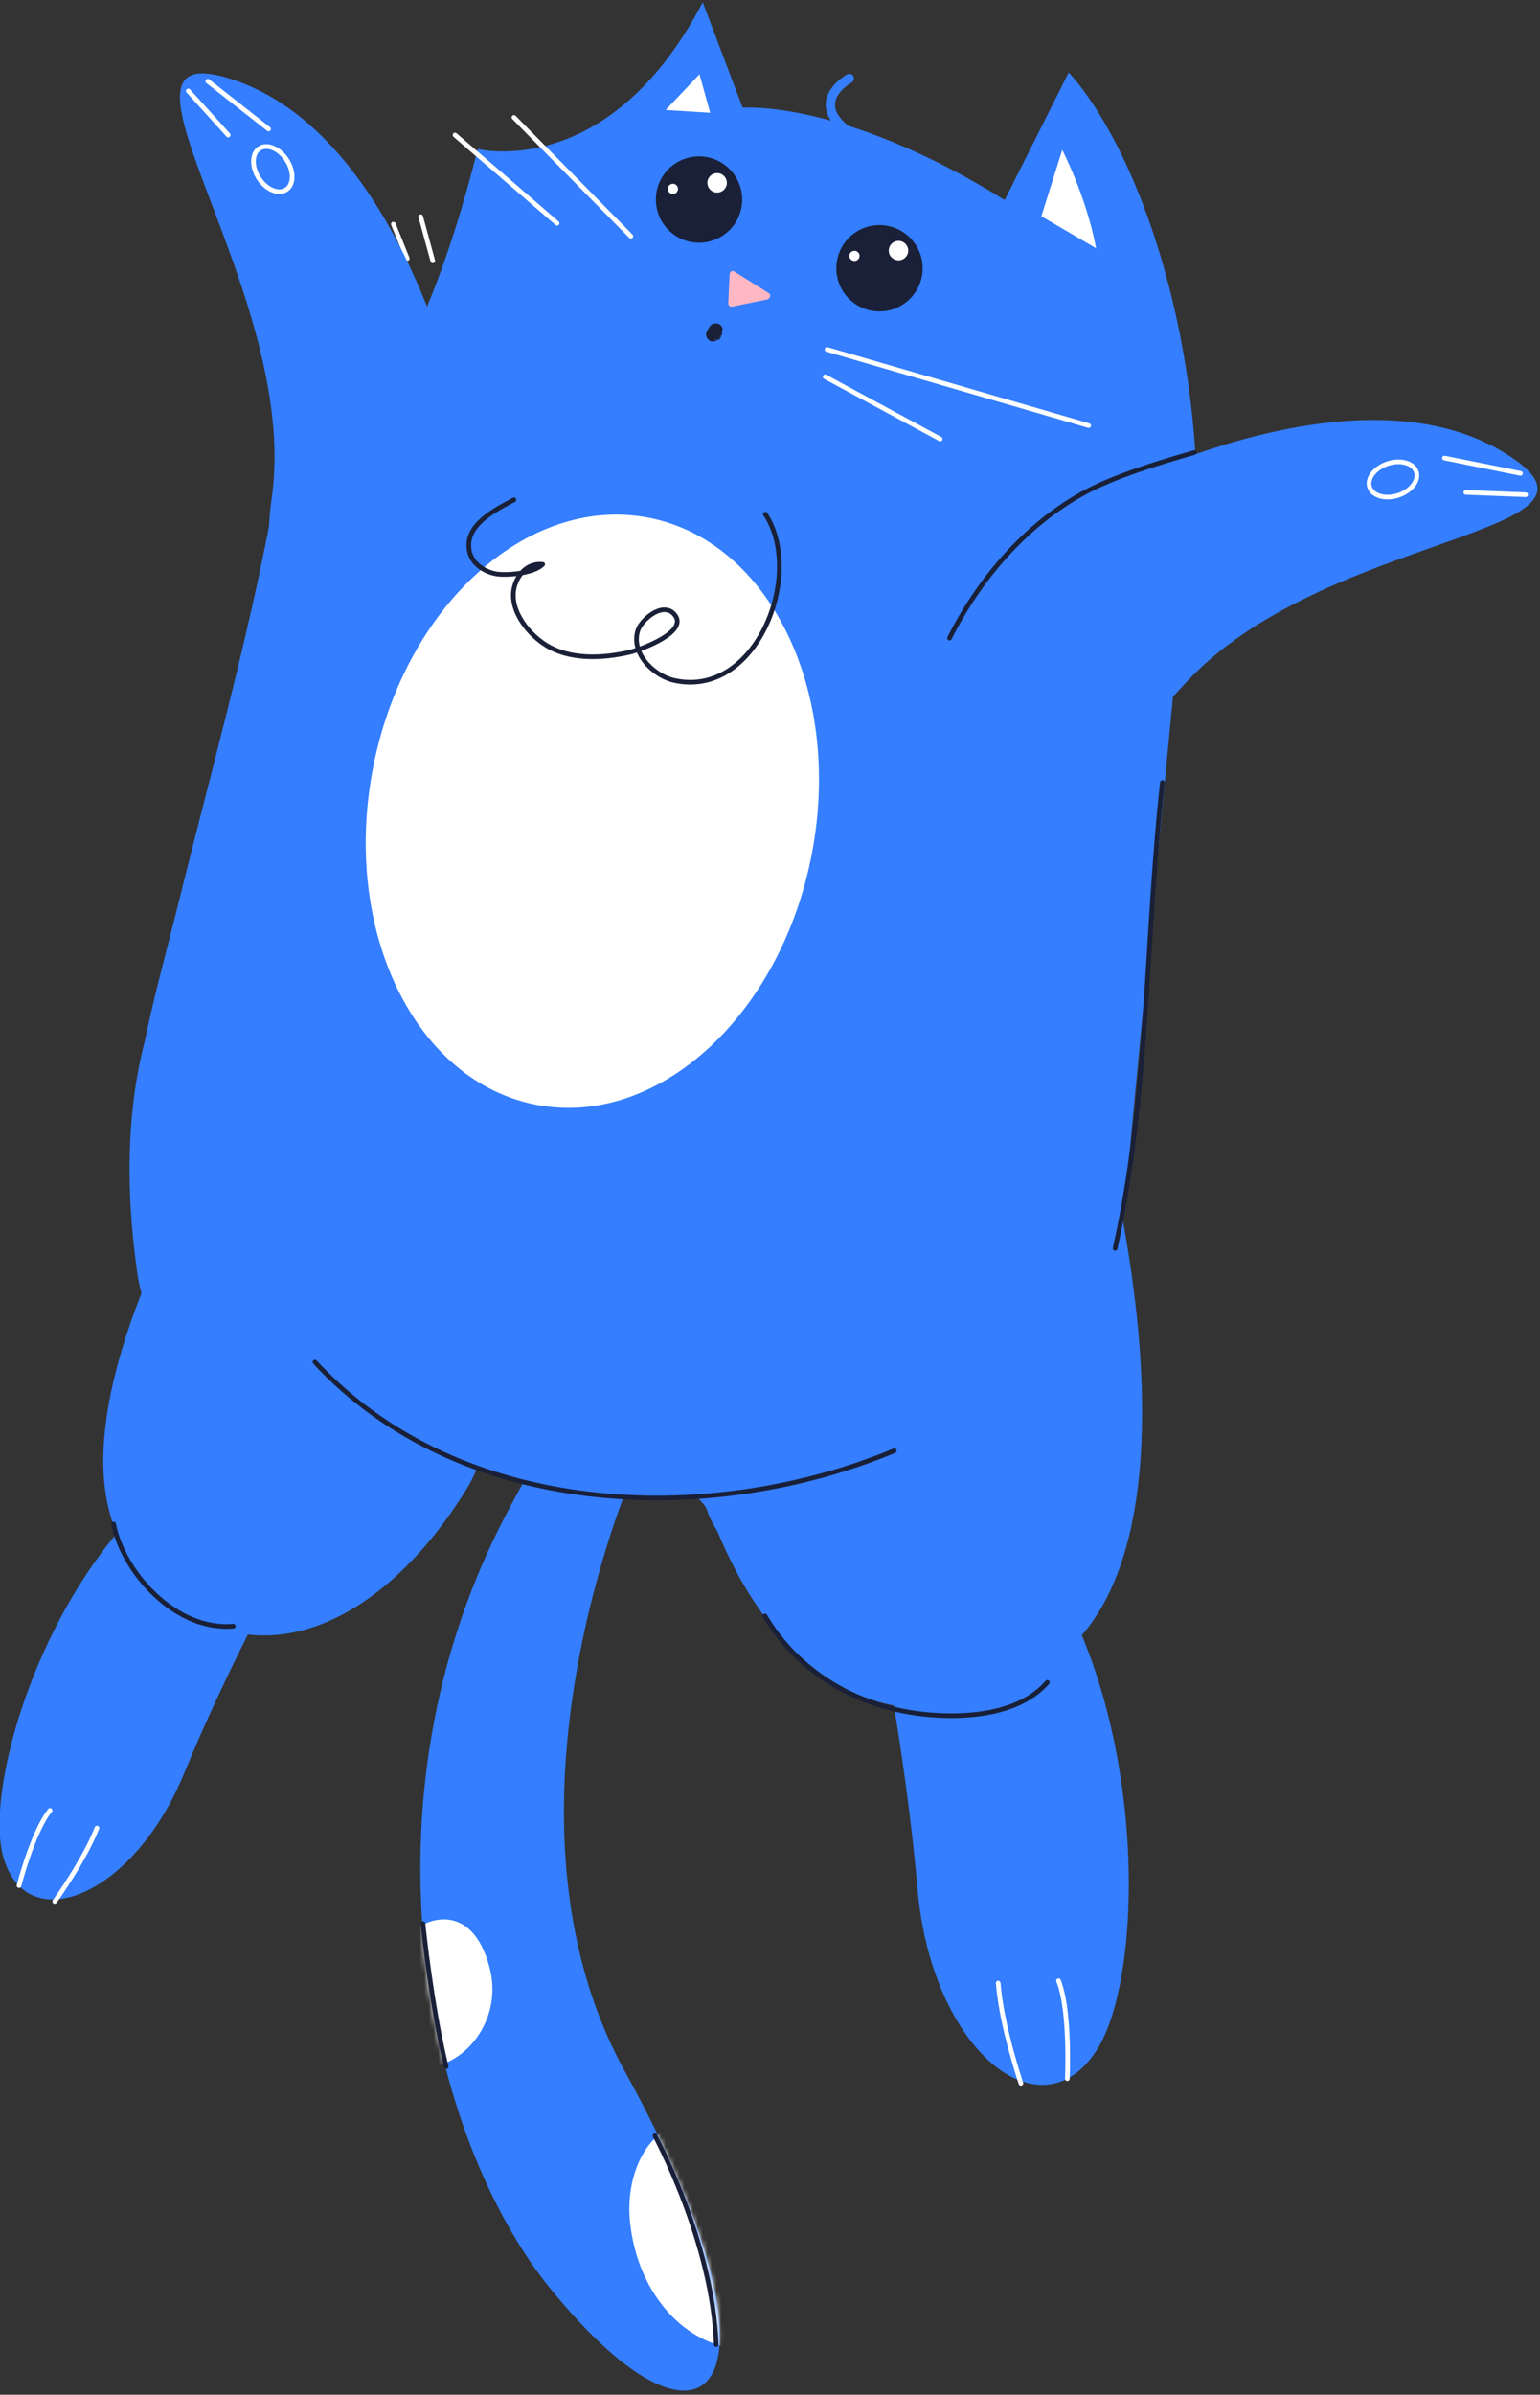 <?xml version="1.0" encoding="UTF-8"?> <svg xmlns="http://www.w3.org/2000/svg" width="332" height="516" viewBox="0 0 332 516" fill="none"><rect x="0" y="0" width="332" height="516" fill="#333333" stroke="none"/><g clip-path="url(#clip0_24022_292)"><path d="M142.9 322.4C115.728 322.4 93.7 315.192 93.7 306.3C93.7 297.408 115.728 290.2 142.9 290.2C170.072 290.2 192.1 297.408 192.1 306.3C192.1 315.192 170.072 322.4 142.9 322.4Z" fill="#347EFF"></path><path d="M238.4 246.2C238.4 246.2 261.5 331.5 228.3 357C195.1 382.5 161.9 362.3 149.5 314.3C137.1 266.3 238.4 246.2 238.4 246.2Z" fill="#347EFF"></path><path d="M38.2 195.7C45.3 166.9 53.4 138.3 58.8 109.2C74.4 99.7 90.5 81.7 103 32.1C103 32.1 131.2 39.3 151.5 0.5L160.1 23.2C160.1 23.2 181.7 21.4 216.6 43.1L230.4 15.6C247.2 34.2 264.6 85.5 255.7 140.6C255.6 140.7 255.5 140.8 255.5 140.9C246.9 152.2 241.8 165.9 238 179.5C236.2 186.2 234.7 192.9 233.3 199.6C233.2 200.1 233.1 200.6 233 201C202 247.8 145.2 269.7 84.7 259C63.7 255.3 45 249.4 28.8 241.8C29.8 226.3 34.5 210.6 38.2 195.7Z" fill="#347EFF"></path><path d="M224.5 46.6L229 32.3C229 32.3 234.2 42.3 236.3 53.5L224.5 46.6Z" fill="white"></path><path d="M178.3 75.3L234.7 91.7" stroke="white" stroke-miterlimit="10" stroke-linecap="round"></path><path d="M202.7 94.6L177.9 81.2" stroke="white" stroke-miterlimit="10" stroke-linecap="round"></path><path d="M136 50.9L110.8 25.3" stroke="white" stroke-miterlimit="10" stroke-linecap="round"></path><path d="M98.1 29.1L120.1 48.1" stroke="white" stroke-miterlimit="10" stroke-linecap="round"></path><path d="M153.1 24.3L150.8 16L143.5 23.7L153.1 24.3Z" fill="white"></path><path d="M90.7 46.7L93.3 56.2" stroke="white" stroke-miterlimit="10" stroke-linecap="round"></path><path d="M84.8 48.3L87.8 55.7" stroke="white" stroke-miterlimit="10" stroke-linecap="round"></path><path d="M189.6 67.1C184.464 67.1 180.3 62.936 180.3 57.8C180.3 52.664 184.464 48.5 189.6 48.5C194.736 48.5 198.9 52.664 198.9 57.8C198.9 62.936 194.736 67.1 189.6 67.1Z" fill="#192037"></path><path d="M150.7 52.3C145.564 52.3 141.4 48.136 141.4 43C141.4 37.864 145.564 33.7 150.7 33.7C155.836 33.7 160 37.864 160 43C160 48.136 155.836 52.3 150.7 52.3Z" fill="#192037"></path><path d="M193.7 56.1C192.54 56.1 191.6 55.16 191.6 54C191.6 52.84 192.54 51.9 193.7 51.9C194.86 51.9 195.8 52.84 195.8 54C195.8 55.16 194.86 56.1 193.7 56.1Z" fill="white"></path><path d="M183.372 55.856C182.975 55.397 183.025 54.702 183.485 54.305C183.944 53.908 184.639 53.958 185.036 54.417C185.434 54.877 185.383 55.572 184.924 55.969C184.464 56.366 183.77 56.316 183.372 55.856Z" fill="white"></path><path d="M154.6 41.5C153.44 41.5 152.5 40.56 152.5 39.4C152.5 38.24 153.44 37.3 154.6 37.3C155.76 37.3 156.7 38.24 156.7 39.4C156.7 40.56 155.76 41.5 154.6 41.5Z" fill="white"></path><path d="M144.233 41.419C143.836 40.96 143.886 40.265 144.346 39.868C144.805 39.47 145.5 39.521 145.897 39.98C146.294 40.44 146.244 41.134 145.785 41.532C145.325 41.929 144.63 41.879 144.233 41.419Z" fill="white"></path><path d="M165.8 63.2L158.3 58.5C157.9 58.2 157.4 58.5 157.3 59L157 65.4C157 65.8 157.4 66.1 157.7 66.1L165.5 64.5C166.1 64.2 166.2 63.5 165.8 63.2Z" fill="#FFB7C4"></path><path d="M183.1 16.9C183.1 16.9 173.7 22.1 183.4 28.7" stroke="#347EFF" stroke-width="2" stroke-miterlimit="10" stroke-linecap="round" stroke-linejoin="round"></path><path d="M100.2 92.5C100.2 92.5 87.5 28.4 49.1 16.8C19.1 7.7 64.8 63.2 58.6 107.2C52.1 151.1 100.2 92.5 100.2 92.5Z" fill="#347EFF"></path><path d="M57.9 27.8L44.8 17.5" stroke="white" stroke-miterlimit="10" stroke-linecap="round"></path><path d="M49.2 29.1L40.6 19.6" stroke="white" stroke-miterlimit="10" stroke-linecap="round"></path><path d="M234.7 107.8C234.7 107.8 292 76.3 325.5 98.3C351.7 115.4 284.8 114.7 255.1 147.7C225.7 180.9 234.7 107.8 234.7 107.8Z" fill="#347EFF"></path><path d="M311.4 98.7L327.8 102" stroke="white" stroke-miterlimit="10" stroke-linecap="round"></path><path d="M316 106.1L328.9 106.6" stroke="white" stroke-miterlimit="10" stroke-linecap="round"></path><path d="M257.5 97.5C250.2 99.6 240.2 102.6 233.5 106.3C221 113.2 211.1 124.8 204.7 137.5" stroke="#192037" stroke-miterlimit="10" stroke-linecap="round"></path><path d="M155.6 71.6C155.6 71.7 155.6 71.9 155.5 72C155.5 72.1 155.5 72.1 155.4 72.2C155.3 72.3 155.3 72.5 155.2 72.6C155.2 72.6 155.2 72.6 155.2 72.7C155.2 72.7 155.2 72.8 155.1 72.8C155 73 154.9 73.1 154.7 73.2C154.6 73.3 154.4 73.4 154.2 73.5C154.1 73.5 153.9 73.5 153.8 73.6C153.6 73.6 153.4 73.6 153.2 73.5C153.1 73.5 153 73.4 152.9 73.3C152.7 73.2 152.6 73.1 152.5 72.9C152.4 72.8 152.4 72.7 152.3 72.5C152.2 72.2 152.2 72 152.3 71.7V71.6C152.4 71.5 152.4 71.3 152.5 71.2C152.5 71.2 152.5 71.1 152.6 71.1C152.7 71 152.8 70.8 152.9 70.7C152.9 70.7 152.9 70.7 153 70.6C153.1 70.5 153.2 70.4 153.3 70.3C153.4 70.2 153.5 70.2 153.7 70.1L154.1 70C154.2 70 154.4 70 154.5 70.1C154.6 70.2 154.7 70.2 154.9 70.3C155 70.4 155.1 70.4 155.2 70.5C155.3 70.6 155.4 70.7 155.4 70.8C155.5 70.9 155.5 71 155.6 71.2C155.6 71.3 155.7 71.5 155.7 71.6C155.7 71.7 155.7 71.9 155.6 72C155.6 72.1 155.5 72.3 155.4 72.4C155.3 72.5 155.2 72.6 155.2 72.7C155.1 72.8 154.9 72.9 154.7 73C154.6 73.1 154.5 73.1 154.3 73.1C154.1 73.1 153.9 73.1 153.7 73.1C153.6 73 153.5 73 153.3 72.9C153.2 72.8 153.1 72.7 153 72.7C152.9 72.6 152.8 72.4 152.7 72.2C152.6 72 152.6 71.8 152.6 71.6C152.6 71.7 152.6 71.9 152.7 72C152.8 72.1 152.8 72.2 152.9 72.4C153 72.5 153.1 72.6 153.1 72.7C153.2 72.8 153.3 72.9 153.4 72.9C153.5 73 153.6 73 153.8 73.1C153.9 73.1 154.1 73.1 154.2 73.2C154.3 73.2 154.5 73.2 154.6 73.1C154.7 73 154.8 73 155 72.9C155.1 72.8 155.2 72.7 155.3 72.7C155.4 72.6 155.5 72.5 155.5 72.4C155.6 72.3 155.6 72.2 155.7 72C155.6 72 155.6 71.9 155.6 71.6C155.6 71.7 155.6 71.7 155.6 71.7C155.6 71.6 155.6 71.4 155.5 71.3C155.5 71.3 155.5 71.3 155.5 71.4C155.4 71.3 155.4 71.2 155.3 71C155.3 71 155.3 71.1 155.4 71.1C155.3 71 155.2 70.9 155.2 70.8C155.3 70.9 155.4 71.1 155.5 71.3C155.6 71.5 155.6 71.7 155.6 71.9C155.6 72.1 155.6 72.3 155.5 72.5C155.4 72.7 155.3 72.8 155.2 73C155.1 73.1 155 73.2 154.9 73.2C154.7 73.3 154.4 73.4 154.1 73.4C154 73.4 153.8 73.4 153.7 73.3C153.4 73.2 153.2 73.1 153 72.9C152.9 72.8 152.8 72.7 152.7 72.6C152.6 72.5 152.6 72.3 152.5 72.2C152.5 72.1 152.5 71.9 152.4 71.8C152.4 71.7 152.4 71.5 152.4 71.6C152.4 71.6 152.4 71.5 152.4 71.4C152.4 71.4 152.5 71.1 152.6 71L152.8 70.7L153.1 70.5L153.5 70.3L153.9 70.2C154 70.2 154.2 70.2 154.1 70.2C154 70.2 154.2 70.2 154.3 70.2C154.3 70.2 154.6 70.3 154.7 70.4L155 70.6C155 70.6 155.2 70.9 155.1 70.8C155.2 70.9 155.2 70.9 155.2 71C155.2 71 155.3 71.3 155.4 71.4C155.4 71.5 155.4 71.5 155.4 71.6C155.7 71.6 155.7 71.6 155.6 71.6C154.7 71.4 153.8 71.1 152.9 70.9C152.9 70.9 152.9 70.9 152.9 70.8C152.8 70.9 152.8 71 152.7 71.2C152.7 71.3 152.7 71.5 152.6 71.6C152.6 71.7 152.6 71.9 152.7 72C152.8 72.1 152.8 72.2 152.9 72.4C153 72.5 153.1 72.6 153.1 72.7C153.2 72.8 153.3 72.9 153.4 72.9C153.5 73 153.6 73 153.8 73.1C153.9 73.1 154.1 73.1 154.2 73.2C154.3 73.2 154.5 73.2 154.6 73.1C154.7 73 154.8 73 155 72.9C155.1 72.8 155.2 72.7 155.3 72.7L155.2 72.8C155.3 72.7 155.4 72.6 155.4 72.5C155.3 72.6 155.3 72.7 155.3 72.8C155.4 72.7 155.4 72.6 155.5 72.4V72.5C154.6 72.1 153.7 71.7 152.8 71.3C152.8 71.2 152.9 71.2 152.9 71.1C152.8 71.2 152.8 71.3 152.7 71.5C152.8 71.3 152.8 71.1 152.8 70.8C152.8 70.6 152.9 70.4 153.1 70.3C153.2 70.1 153.3 70 153.5 69.9C153.7 69.8 153.9 69.7 154.1 69.7C154.3 69.7 154.5 69.7 154.7 69.7C154.8 69.8 154.9 69.8 155.1 69.9C155.3 70 155.5 70.2 155.6 70.4C155.7 70.5 155.7 70.6 155.8 70.8C155.7 71.1 155.7 71.4 155.6 71.6Z" fill="#192037"></path><path d="M55.781 38.382C54.202 35.917 54.279 33.049 55.953 31.977C57.627 30.904 60.264 32.032 61.843 34.497C63.423 36.962 63.346 39.829 61.672 40.902C59.998 41.975 57.36 40.846 55.781 38.382Z" stroke="white" stroke-miterlimit="10" stroke-linecap="round"></path><path d="M295.265 104.961C294.648 103.071 296.404 100.802 299.186 99.894C301.969 98.986 304.724 99.782 305.341 101.672C305.958 103.562 304.203 105.83 301.42 106.738C298.638 107.647 295.882 106.851 295.265 104.961Z" stroke="white" stroke-miterlimit="10" stroke-linecap="round"></path><path d="M50.2 191.7L253.7 141.5C253.7 141.5 245.6 225.7 241.2 273.1C236.5 322.8 202.6 342.8 162 344.1C160.7 339.5 153.2 328.1 152.7 326.2C152.4 325 151.8 324.1 151.1 323.5C149.2 320.2 138.3 322.4 136.3 322.4C131.9 321.2 127.4 319.9 122.9 319C119.2 318.3 106 317.5 102.3 316.7C99.3 316 92.2 323.5 88.7 329.5C57.3 316.4 32.6 295.7 29.6 274.3C20.7 212.1 50.2 191.7 50.2 191.7Z" fill="#347EFF"></path><path d="M115.737 238.081C89.58 233.135 73.733 200.794 80.341 165.846C86.95 130.897 113.511 106.576 139.668 111.522C165.825 116.468 181.672 148.809 175.064 183.757C168.455 218.705 141.894 243.027 115.737 238.081Z" fill="white"></path><path d="M165 110.8C173.5 123.7 163.1 150.6 145.3 146.6C140.9 145.6 136 140.8 137.5 135.9C138.2 133.6 142.7 129.7 145.2 132.2C149 136 138.3 139.9 135.9 140.5C130 141.9 122.7 142.3 117.4 138.8C113.4 136.2 109.3 130.7 111.1 125.8C112 123.2 114.2 121.3 117 121.6C115.1 123.5 109.8 124 107.2 123.7C104.6 123.3 101.8 121.6 101.2 118.8C100 113.1 106.9 109.8 110.8 107.7" stroke="#192037" stroke-miterlimit="10" stroke-linecap="round" stroke-linejoin="round"></path><path d="M188.2 343C188.2 343 195 374.9 197.8 407C200.8 441.6 224.2 460.7 236.4 441.8C248.6 423 247.4 350.1 211 321.3C174.5 292.5 188.2 343 188.2 343Z" fill="#347EFF"></path><path d="M230.1 447.9C230.1 447.9 230.8 433.3 228.2 426.8" stroke="white" stroke-miterlimit="10" stroke-linecap="round"></path><path d="M220.1 448.9C220.1 448.9 215.9 436.6 215.2 427.3" stroke="white" stroke-miterlimit="10" stroke-linecap="round"></path><path d="M47.2 245.4C47.2 245.4 8 307 27.9 335.2C47.8 363.4 78.9 355.7 100.5 321C122.1 286.3 47.2 245.4 47.2 245.4Z" fill="#347EFF"></path><path d="M63 334C63 334 49.8 357.5 39.7 382.1C28.8 408.7 5.7 417.9 0.7 400.1C-4.3 382.3 14.6 325.1 50.3 311.4C86.2 297.5 63 334 63 334Z" fill="#347EFF"></path><path d="M4.1 406.3C4.1 406.3 7.1 394.6 10.8 390.1" stroke="white" stroke-miterlimit="10" stroke-linecap="round"></path><path d="M11.8 409.7C11.8 409.7 18.1 401 20.9 393.9" stroke="white" stroke-miterlimit="10" stroke-linecap="round"></path><path d="M136.6 317.1C136.6 317.1 104.1 390.8 134.7 446.3C171.9 513.7 153.6 536.1 118.7 493.2C92.3 460.8 75.8 388.6 109.7 325.2C143.5 261.5 136.6 317.1 136.6 317.1Z" fill="#347EFF"></path><mask id="mask0_24022_292" style="mask-type:luminance" maskUnits="userSpaceOnUse" x="90" y="294" width="66" height="222"><path d="M136.5 317.1C136.5 317.1 104 390.8 134.6 446.3C171.8 513.7 153.5 536.1 118.6 493.2C92.2 460.8 75.7 388.6 109.6 325.2C143.5 261.5 136.5 317.1 136.5 317.1Z" fill="white"></path></mask><g mask="url(#mask0_24022_292)"><path d="M92.9 445.4C101.3 444.2 108.4 434.3 105.5 423.8C101.8 409.8 91.4 412.4 86.5 418.5C81.2 425.2 73.4 417.1 74.9 427.9C76.3 438.7 84.4 446.5 92.9 445.4Z" fill="white"></path></g><mask id="mask1_24022_292" style="mask-type:luminance" maskUnits="userSpaceOnUse" x="90" y="294" width="66" height="222"><path d="M136.5 317.1C136.5 317.1 104 390.8 134.6 446.3C171.8 513.7 153.5 536.1 118.6 493.2C92.2 460.8 75.7 388.6 109.6 325.2C143.5 261.5 136.5 317.1 136.5 317.1Z" fill="white"></path></mask><g mask="url(#mask1_24022_292)"><path d="M162.6 506.2C171.1 505.6 167.9 485.2 166.4 474.4C164.9 463.6 156.9 455.8 148.4 457C140 458.2 134.8 467.8 135.8 478.6C137.4 494.8 148.7 507.1 162.6 506.2Z" fill="white"></path></g><path d="M141.2 460.2C141.2 460.2 153.7 483.3 154.4 505.2" stroke="#192037" stroke-miterlimit="10" stroke-linecap="round"></path><path d="M91.2 414.5C91.2 415.2 93.2 433.3 96.2 445.3" stroke="#192037" stroke-miterlimit="10" stroke-linecap="round"></path><path d="M250.6 168.6C246.9 202 247.7 236.2 240.4 269" stroke="#192037" stroke-miterlimit="10" stroke-linecap="round"></path><path d="M192.8 312.6C152.6 329.3 99 327.1 67.9 293.5" stroke="#192037" stroke-miterlimit="10" stroke-linecap="round"></path><path d="M50.3 350.4C37.8 351.5 26.5 338.7 24.5 328.4" stroke="#192037" stroke-miterlimit="10" stroke-linecap="round"></path><path d="M225.8 362.5C219.7 369.5 208.1 370.3 199.4 369.4C185 367.9 172.4 360.7 164.9 348.2" stroke="#192037" stroke-miterlimit="10" stroke-linecap="round"></path></g><defs><clipPath id="clip0_24022_292"><rect width="331.5" height="514.6" fill="white" transform="matrix(-1 0 0 1 331.5 0.5)"></rect></clipPath></defs></svg> 